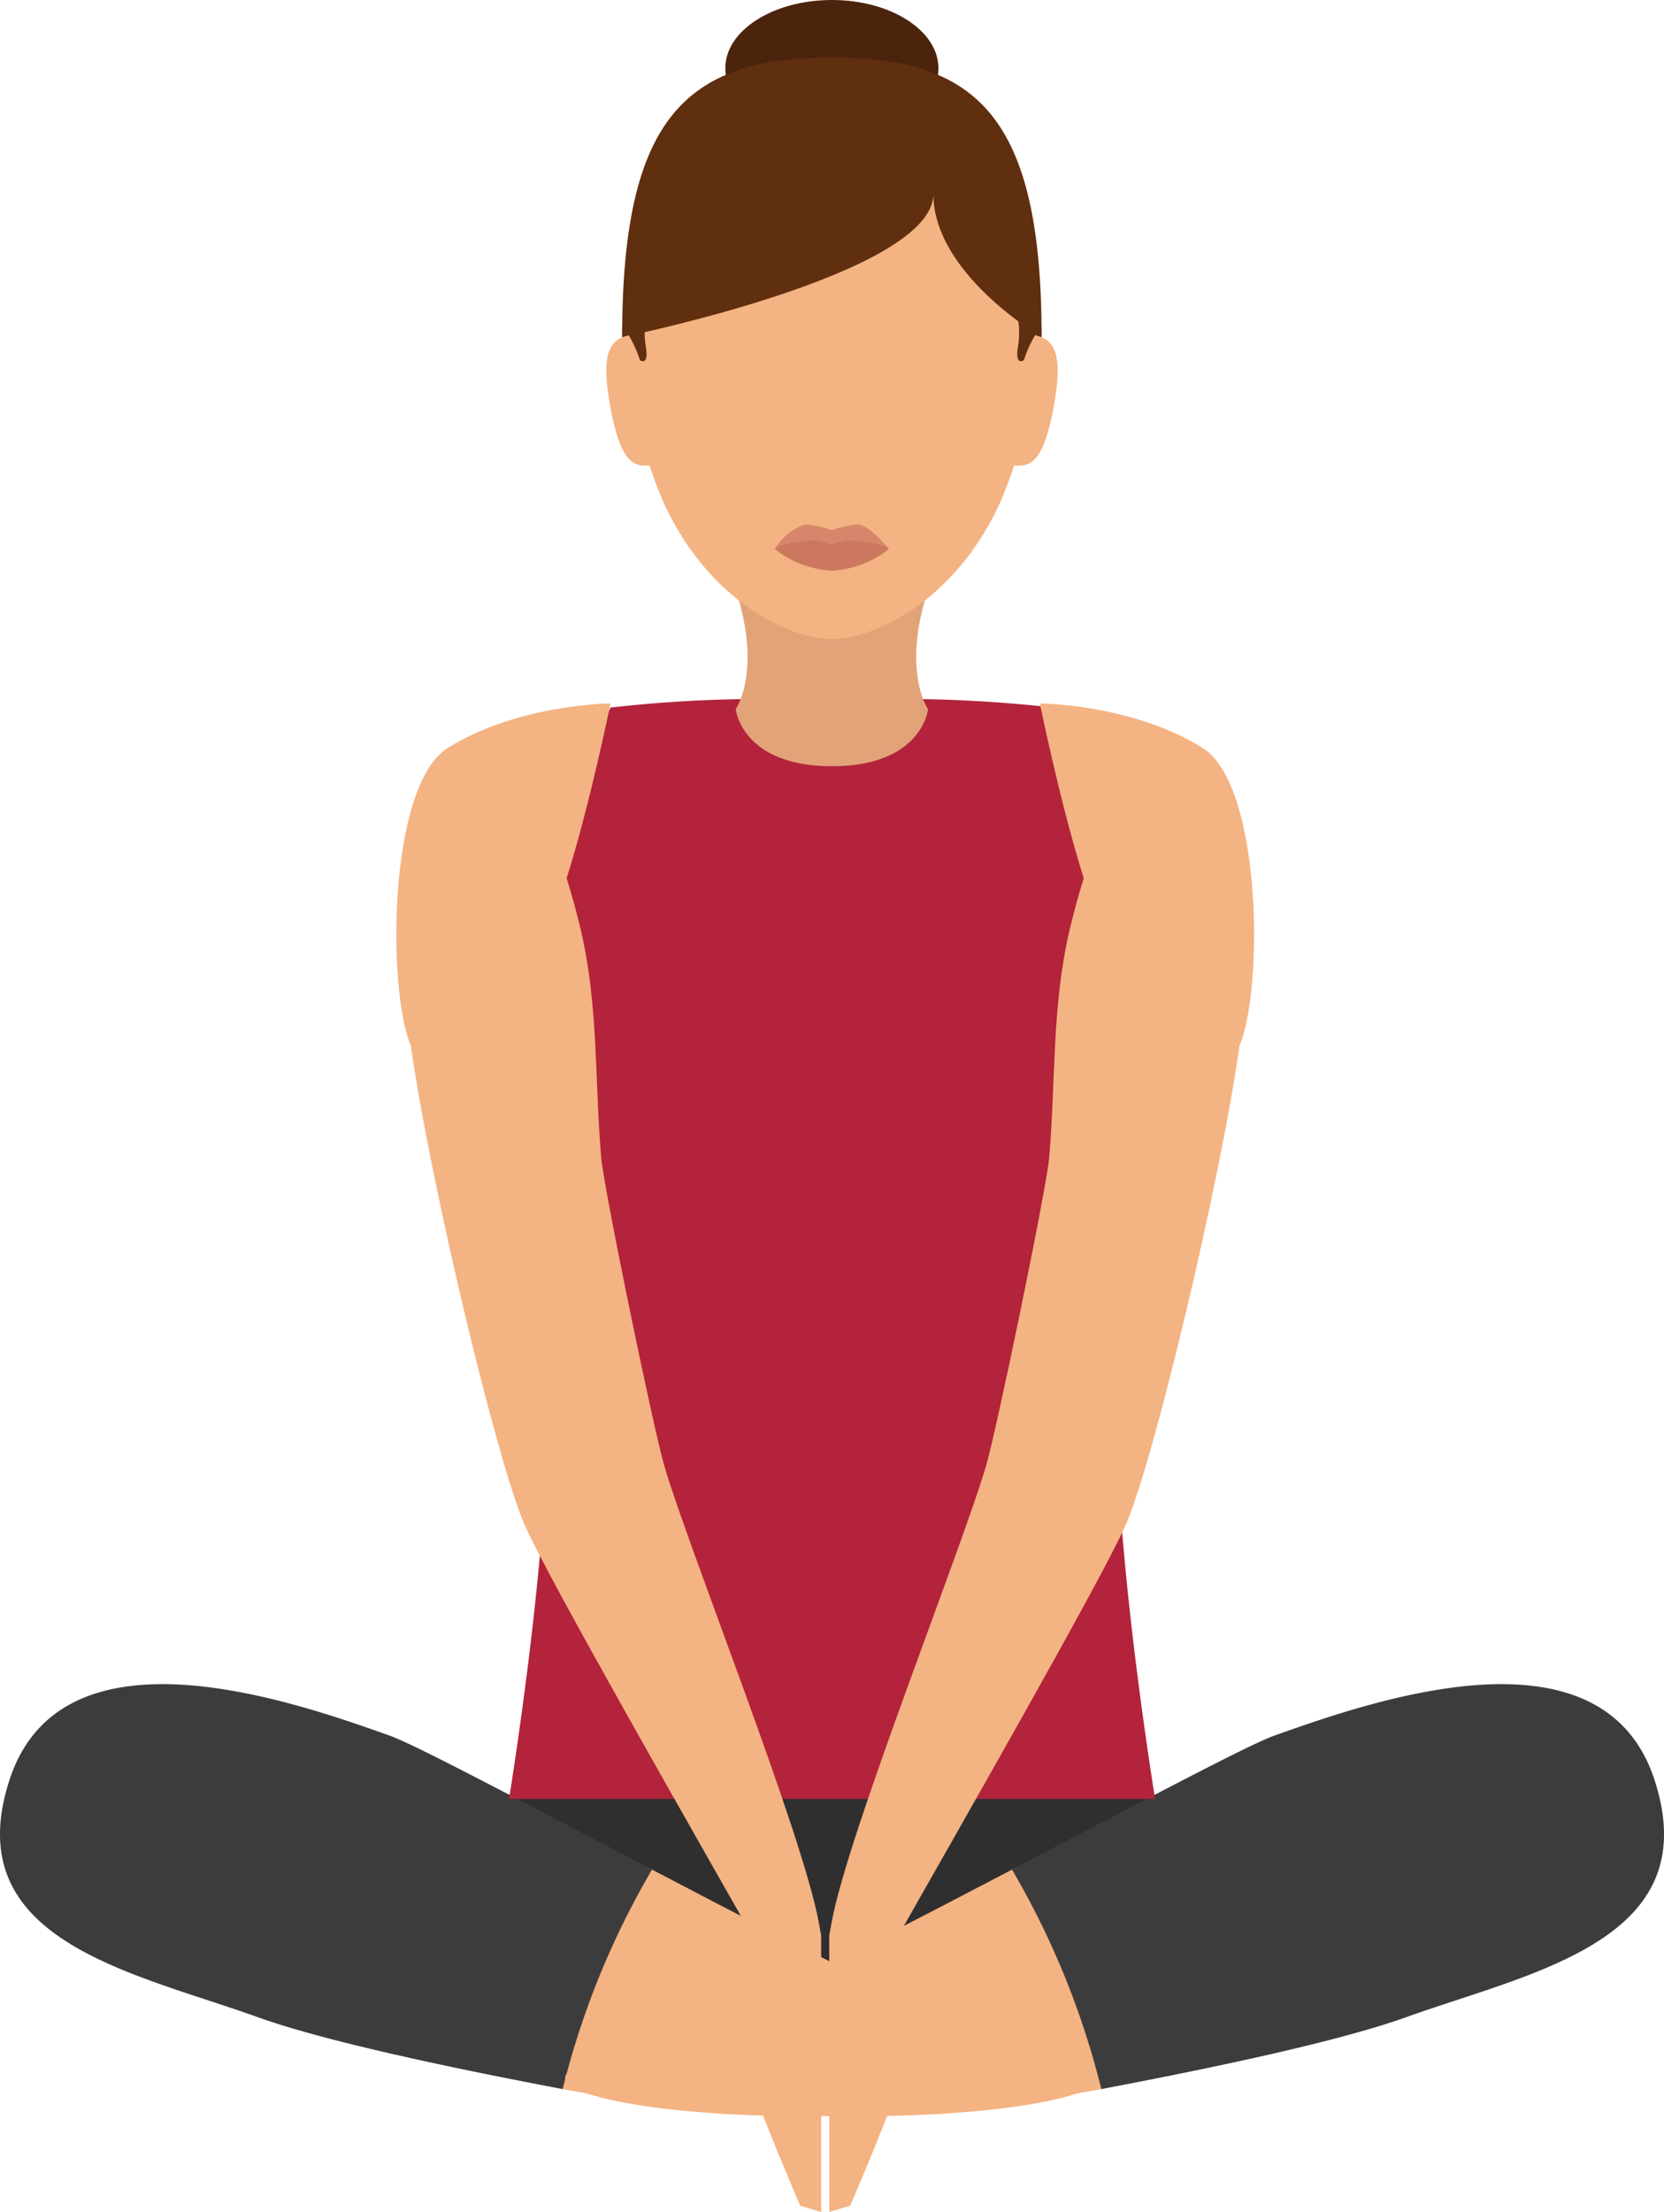 <svg xmlns="http://www.w3.org/2000/svg" width="122.697" height="163.038" viewBox="0 0 122.697 163.038">
  <g id="Cobbler_s_Pose_img" data-name="Cobbler&apos;s Pose img" transform="translate(-1967.501 11174.246)">
    <g id="Group_6213" data-name="Group 6213" transform="translate(1967.501 -11174.246)">
      <path id="Path_29977" data-name="Path 29977" d="M2011.121-11009.047l1.023,8.328,22.791,5.375,22.8-5.375,1.021-8.328Z" transform="translate(-1973.585 11141.33)" fill="#302f2f"/>
      <g id="Group_6200" data-name="Group 6200" transform="translate(0 124.134)">
        <g id="Group_6196" data-name="Group 6196">
          <g id="Group_6194" data-name="Group 6194" transform="translate(36.87 12.899)">
            <path id="Path_29978" data-name="Path 29978" d="M2021.554-11002.39c11.834,6.2,25.228,13.1,28.667,13.664,14.426,2.389-10.212,7.258-35.253,2.512C2005.319-10988.036,2012.38-11007.194,2021.554-11002.39Z" transform="translate(-2010.348 11003.16)" fill="#f4b382"/>
          </g>
          <g id="Group_6195" data-name="Group 6195">
            <path id="Path_29979" data-name="Path 29979" d="M2015.58-11005.48c-9.175-4.8-17.413-9.187-19.336-9.871-7.264-2.586-24.236-8.52-28.054,3.3s9.086,14.129,18.356,17.463c4.494,1.611,12.8,3.457,22.446,5.287A60.751,60.751,0,0,1,2015.58-11005.48Z" transform="translate(-1967.502 11019.147)" fill="#3d3c3c"/>
          </g>
        </g>
        <g id="Group_6199" data-name="Group 6199" transform="translate(41.674)">
          <g id="Group_6197" data-name="Group 6197" transform="translate(0 12.899)">
            <path id="Path_29980" data-name="Path 29980" d="M2048.877-11002.39c-11.834,6.2-25.228,13.1-28.668,13.664-14.425,2.389,10.213,7.258,35.254,2.512C2065.112-10988.036,2058.051-11007.194,2048.877-11002.39Z" transform="translate(-2015.93 11003.16)" fill="#f4b382"/>
          </g>
          <g id="Group_6198" data-name="Group 6198" transform="translate(32.945)">
            <path id="Path_29981" data-name="Path 29981" d="M2054.214-11005.48c9.176-4.8,17.414-9.187,19.336-9.871,7.267-2.586,24.236-8.52,28.055,3.3s-9.085,14.129-18.357,17.463c-4.493,1.611-12.8,3.457-22.446,5.287A60.72,60.72,0,0,0,2054.214-11005.48Z" transform="translate(-2054.214 11019.147)" fill="#3d3c3c"/>
          </g>
        </g>
      </g>
      <path id="Path_29982" data-name="Path 29982" d="M2057.73-11082.735c1.616-9.26-6.461-26.166-6.461-26.166a99.487,99.487,0,0,0-10.95-.637l-10.8,0a99.126,99.126,0,0,0-10.912.635s-8.077,16.906-6.461,26.166c1.508,8.645,4.128,21.287-1.021,54.273h47.629C2053.6-11061.448,2056.222-11074.091,2057.73-11082.735Z" transform="translate(-1973.586 11161.056)" fill="#b3233b"/>
      <g id="Group_6212" data-name="Group 6212" transform="translate(44.706)">
        <path id="Path_29983" data-name="Path 29983" d="M2044.881-11121.044h-14.554c2.271,6.418.184,9.348.184,9.348s.439,4.205,7.1,4.205,7.084-4.205,7.084-4.205S2042.608-11114.626,2044.881-11121.044Z" transform="translate(-2020.97 11163.967)" fill="#e2a379"/>
        <g id="Group_6209" data-name="Group 6209" transform="translate(1.71 4.239)">
          <g id="Group_6208" data-name="Group 6208">
            <g id="Group_6207" data-name="Group 6207">
              <g id="Group_6206" data-name="Group 6206">
                <g id="Group_6205" data-name="Group 6205">
                  <g id="Group_6204" data-name="Group 6204">
                    <g id="Group_6203" data-name="Group 6203">
                      <g id="Group_6202" data-name="Group 6202">
                        <g id="Group_6201" data-name="Group 6201">
                          <path id="Path_29984" data-name="Path 29984" d="M2051.286-11149.066c0-16.217-6.68-19.928-14.921-19.928s-14.924,3.711-14.924,19.928a30.352,30.352,0,0,0,2.616,13.094c3.448,7.3,9.417,9.848,12.308,9.848s8.856-2.547,12.305-9.848A30.36,30.36,0,0,0,2051.286-11149.066Z" transform="translate(-2021.442 11168.994)" fill="#f4b382"/>
                        </g>
                      </g>
                    </g>
                  </g>
                </g>
              </g>
            </g>
          </g>
        </g>
        <path id="Path_29985" data-name="Path 29985" d="M2042.311-11124.532a10.625,10.625,0,0,1-4.208.922,10.65,10.65,0,0,1-4.212-.922,4.224,4.224,0,0,1,2.236-1.807,6.556,6.556,0,0,1,1.977.434,6.435,6.435,0,0,1,1.95-.439C2040.964-11126.22,2042.311-11124.532,2042.311-11124.532Z" transform="translate(-2021.468 11164.993)" fill="#d6876b"/>
        <path id="Path_29986" data-name="Path 29986" d="M2042.311-11124.249a7.325,7.325,0,0,1-4.208,1.594,7.34,7.34,0,0,1-4.212-1.594s.436-.5,2.9-.637c.415-.027.954.283,1.316.283.308,0,.781-.312,1.146-.291C2041.8-11124.767,2042.311-11124.249,2042.311-11124.249Z" transform="translate(-2021.468 11164.713)" fill="#cc785e"/>
        <path id="Path_29987" data-name="Path 29987" d="M2029.653-11169.216c0-2.779,3.518-5.031,7.857-5.031s7.858,2.252,7.858,5.031-3.52,5.025-7.858,5.025S2029.653-11166.442,2029.653-11169.216Z" transform="translate(-2020.877 11174.247)" fill="#4c230c"/>
        <path id="Path_29988" data-name="Path 29988" d="M2051.743-11148.385c0-16.213-4.741-20.609-15.465-20.609s-15.467,4.4-15.467,20.609c0,0,22.95-4.648,22.95-10.553C2043.76-11153.033,2051.743-11148.385,2051.743-11148.385Z" transform="translate(-2019.644 11173.233)" fill="#602f0f"/>
        <g id="Group_6210" data-name="Group 6210" transform="translate(0 24.654)">
          <path id="Path_29989" data-name="Path 29989" d="M2019.729-11138.473c.8,4.414,1.8,4.617,3.231,4.389l-1.527-9.609C2020.01-11143.461,2018.923-11142.885,2019.729-11138.473Z" transform="translate(-2019.454 11143.693)" fill="#f4b382"/>
          <path id="Path_29990" data-name="Path 29990" d="M2055.585-11143.693l-1.527,9.609c1.429.229,2.428.025,3.232-4.389S2057.01-11143.461,2055.585-11143.693Z" transform="translate(-2024.28 11143.693)" fill="#f4b382"/>
        </g>
        <g id="Group_6211" data-name="Group 6211" transform="translate(1.167 23.476)">
          <path id="Path_29991" data-name="Path 29991" d="M2022.557-11143.073a6.077,6.077,0,0,1-.078-1.252,5.043,5.043,0,0,1,.091-.826l-1.756.615c0,.25,0,.5,0,.758,0,0,.189-.051.522-.164a.143.143,0,0,1-.046.014,8.805,8.805,0,0,1,.833,1.85S2022.806-11141.6,2022.557-11143.073Z" transform="translate(-2020.811 11145.151)" fill="#602f0f"/>
          <path id="Path_29992" data-name="Path 29992" d="M2054.8-11144.323a6.309,6.309,0,0,1-.077,1.25c-.25,1.473.437.994.437.994a8.628,8.628,0,0,1,.827-1.844c.3.1.474.145.474.145,0-.256,0-.508,0-.758l-1.75-.615a4.974,4.974,0,0,1,.092.828" transform="translate(-2025.533 11145.151)" fill="#602f0f"/>
        </g>
      </g>
    </g>
    <g id="Group_6214" data-name="Group 6214" transform="translate(1996.725 -11122.396)">
      <path id="Path_29993" data-name="Path 29993" d="M2032.609-11018.9c-1.215-6.623-9.6-27.547-11.386-33.641-.8-2.732-4.47-20.473-4.655-22.729-.488-5.693-.189-11.145-1.5-16.752-.324-1.379-.676-2.641-1.048-3.838,1.7-5.35,3.237-12.879,3.237-12.879s-6.784.027-12.007,3.283c-4.367,2.727-4.5,17.705-2.714,21.963,1.431,10.17,6.413,30.908,8.417,35.371,1.858,4.137,12.222,22.248,16.839,30.381,0,0-1.307,6.949-.788,8.852.788,2.891,4.238,10.877,4.238,10.877l1.544.461v-20.383Z" transform="translate(-2001.462 11108.738)" fill="#f4b382"/>
      <path id="Path_29994" data-name="Path 29994" d="M2038.733-11018.9c1.216-6.623,9.6-27.547,11.386-33.641.8-2.732,4.469-20.473,4.656-22.729.487-5.693.189-11.145,1.5-16.752.325-1.379.675-2.641,1.048-3.838-1.7-5.35-3.237-12.879-3.237-12.879s6.783.027,12.006,3.283c4.367,2.727,4.5,17.705,2.714,21.963-1.431,10.17-6.412,30.908-8.417,35.371-1.857,4.137-12.22,22.248-16.838,30.381,0,0,1.308,6.949.788,8.852-.788,2.891-4.238,10.877-4.238,10.877l-1.543.461v-20.383Z" transform="translate(-2006.636 11108.738)" fill="#f4b382"/>
    </g>
    <path id="Path_29995" data-name="Path 29995" d="M2018.074-11045.4c.843-2.125,1.888-2.221,3.385-2.111l-1.6,4.619C2018.368-11043,2017.232-11043.274,2018.074-11045.4Z" transform="translate(-7.014 -25.123)" fill="#f4b382"/>
    <path id="Path_29996" data-name="Path 29996" d="M2055.623-11042.888l-1.6-4.619c1.5-.109,2.543-.014,3.384,2.111S2057.115-11043,2055.623-11042.888Z" transform="translate(-12.068 -25.123)" fill="#f4b382"/>
  </g>
</svg>
